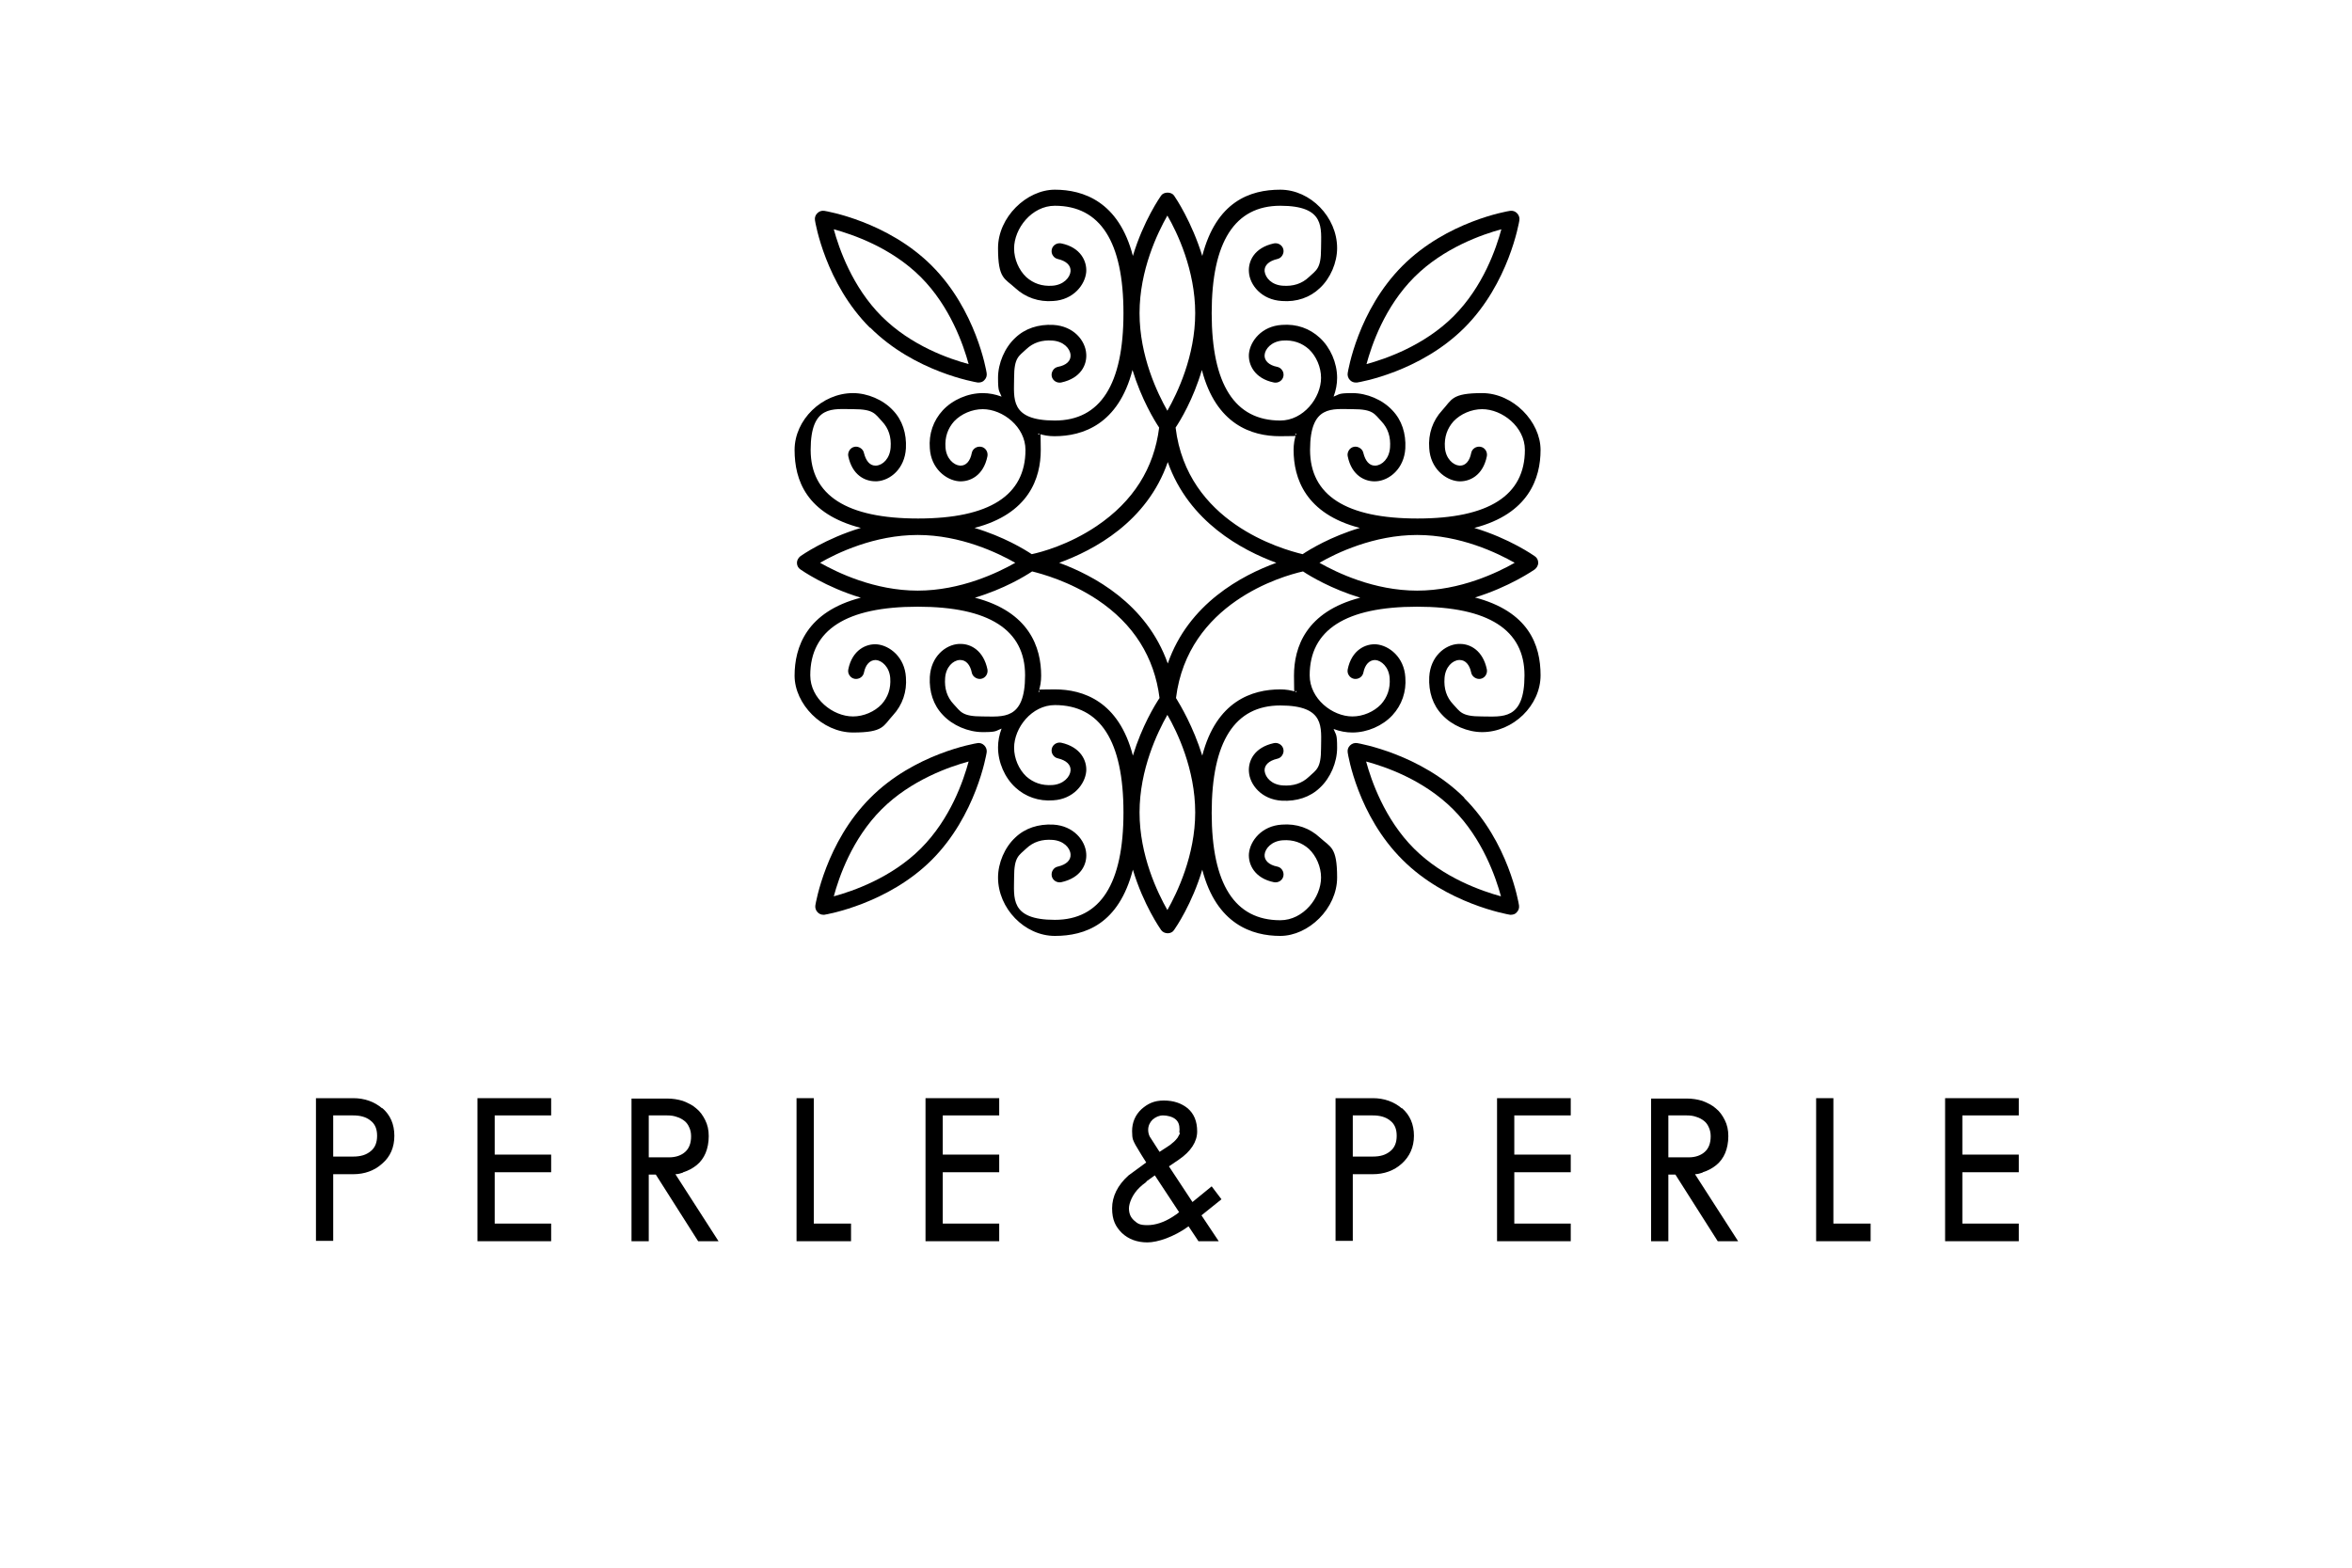 <?xml version="1.0" encoding="UTF-8"?>
<svg id="Capa_1" xmlns="http://www.w3.org/2000/svg" version="1.1" viewBox="0 0 600 400">
  <!-- Generator: Adobe Illustrator 29.1.0, SVG Export Plug-In . SVG Version: 2.1.0 Build 142)  -->
  <g>
    <path d="M97.5,282.8c-2-1.7-4.5-2.6-7.4-2.6h-9.5v36.4h4.4v-17h5.1c2.9,0,5.4-.9,7.4-2.7,2.1-1.8,3.1-4.2,3.1-7.1s-1-5.3-3.1-7.1M85,284.6h5.1c1.8,0,3.3.4,4.4,1.3,1.2.9,1.7,2.2,1.7,3.9s-.5,3-1.6,3.9c-1.2,1-2.6,1.4-4.5,1.4h-5.1v-10.6Z"/>
    <polygon points="121.8 316.7 140.6 316.7 140.6 312.2 126.2 312.2 126.2 299.1 140.6 299.1 140.6 294.6 126.2 294.6 126.2 284.6 140.6 284.6 140.6 280.2 121.8 280.2 121.8 316.7"/>
    <path d="M174.3,299.1c1.3-.4,2.4-1,3.4-1.8,1-.8,1.8-1.9,2.3-3.1.5-1.2.8-2.7.8-4.3s-.3-2.9-.9-4.1c-.6-1.2-1.3-2.2-2.3-3-.9-.8-2.1-1.4-3.4-1.9-1.3-.4-2.6-.6-4-.6h-9.1v36.4h4.4v-17h1.8l10.8,17h5.2l-11-17.1c.7,0,1.3-.2,1.9-.4M165.5,284.6h4.7c.9,0,1.7.1,2.5.4.7.2,1.4.6,1.9,1,.5.4.9.9,1.2,1.6.3.6.5,1.4.5,2.3,0,1.8-.5,3.1-1.5,4-1,.9-2.4,1.4-4.1,1.4h-5.2v-10.6Z"/>
    <polygon points="207.6 280.2 203.2 280.2 203.2 316.7 217.1 316.7 217.1 312.2 207.6 312.2 207.6 280.2"/>
    <polygon points="254.9 312.2 240.5 312.2 240.5 299.1 254.9 299.1 254.9 294.6 240.5 294.6 240.5 284.6 254.9 284.6 254.9 280.2 236.1 280.2 236.1 316.7 254.9 316.7 254.9 312.2"/>
    <path d="M305.7,316.7h5.2l-4.4-6.6,5.1-4.1-2.5-3.3-4.9,4-6-9.1,2.5-1.7c3.1-2.1,4.7-4.6,4.7-7.2s-.8-4.5-2.4-5.9c-1.6-1.3-3.6-2-6.1-2s-4.1.8-5.7,2.2c-1.6,1.5-2.4,3.4-2.4,5.6s.3,2.4.9,3.6l1.5,2.5,1.2,1.9-4.5,3.3c-2.8,2.5-4.2,5.4-4.2,8.4s.9,4.7,2.5,6.3c1.7,1.6,3.9,2.4,6.5,2.4s6.8-1.4,10.5-4.1l2.6,3.9ZM301,289.2l-.6,1.1c-.3.4-.6.7-.9,1-.4.3-.7.6-1.1.9l-2.6,1.7-2.5-3.9c-.2-.4-.4-1-.4-1.7,0-1,.4-1.9,1.1-2.6.8-.7,1.7-1.1,2.7-1.1s2.4.3,3.2,1c.7.6,1,1.4,1,2.6,0,.5-.1.8,0,.8h0M292.5,301.4c.6-.4,1.3-.9,2.1-1.5l6.2,9.4c-.2.1-.4.3-.5.4-.4.3-.8.5-1.2.8-2.2,1.4-4.4,2.1-6.4,2.1s-2.5-.4-3.4-1.2c-.9-.8-1.3-1.8-1.3-3.1s.9-3.6,2.7-5.3c.4-.4,1-.9,1.7-1.4"/>
    <path d="M357.6,282.8c-2-1.7-4.5-2.6-7.4-2.6h-9.5v36.4h4.4v-17h5.1c2.9,0,5.4-.9,7.4-2.7,2-1.8,3.1-4.2,3.1-7.1s-1-5.3-3.1-7.1M345.1,284.6h5.1c1.8,0,3.3.4,4.4,1.3,1.2.9,1.7,2.2,1.7,3.9s-.5,3-1.6,3.9c-1.2,1-2.6,1.4-4.5,1.4h-5.1v-10.6Z"/>
    <polygon points="381.9 316.7 400.7 316.7 400.7 312.2 386.3 312.2 386.3 299.1 400.7 299.1 400.7 294.6 386.3 294.6 386.3 284.6 400.7 284.6 400.7 280.2 381.9 280.2 381.9 316.7"/>
    <path d="M434.4,299.1c1.3-.4,2.4-1,3.4-1.8,1-.8,1.8-1.9,2.3-3.1.5-1.2.8-2.7.8-4.3s-.3-2.9-.9-4.1c-.6-1.2-1.3-2.2-2.3-3-.9-.8-2.1-1.4-3.4-1.9-1.3-.4-2.6-.6-4-.6h-9.1v36.4h4.4v-17h1.8l10.8,17h5.2l-11-17.1c.7,0,1.3-.2,1.9-.4M425.6,284.6h4.7c.9,0,1.7.1,2.5.4.7.2,1.4.6,1.9,1,.5.4.9.9,1.2,1.6.3.6.5,1.4.5,2.3,0,1.8-.5,3.1-1.5,4-1,.9-2.4,1.4-4.1,1.4h-5.2v-10.6Z"/>
    <polygon points="467.7 280.2 463.3 280.2 463.3 316.7 477.2 316.7 477.2 312.2 467.7 312.2 467.7 280.2"/>
    <polygon points="515 284.6 515 280.2 496.2 280.2 496.2 316.7 515 316.7 515 312.2 500.6 312.2 500.6 299.1 515 299.1 515 294.6 500.6 294.6 500.6 284.6 515 284.6"/>
  </g>
  <g>
    <path d="M376.1,152.5c8.9-2.7,15.1-7,15.4-7.2.5-.4.9-1,.9-1.7s-.3-1.3-.9-1.7c-.3-.2-6.4-4.5-15.4-7.2,13.9-3.6,16.9-12.7,16.9-19.9s-7-14.5-14.9-14.5-7.7,1.7-10.2,4.4c-2.4,2.6-3.6,6-3.3,9.7.3,5.1,4.1,8.1,7.4,8.4,2.8.2,6.3-1.4,7.3-6.4.2-1.1-.5-2.2-1.6-2.4-1.1-.2-2.2.5-2.4,1.6-.4,2.1-1.5,3.2-2.8,3.2s-.1,0-.2,0c-1.6-.1-3.5-1.8-3.7-4.6-.2-2.7.6-4.9,2.2-6.7,1.8-1.9,4.6-3.1,7.3-3.1,5.1,0,10.9,4.5,10.9,10.4,0,11.6-9.2,17.5-27.4,17.5s-27.4-5.9-27.4-17.5,5.7-10.4,10.9-10.4,5.5,1.2,7.3,3.1c1.7,1.8,2.4,4,2.2,6.7-.2,2.8-2,4.5-3.7,4.6h-.2c-1.4,0-2.4-1.2-2.9-3.2-.2-1.1-1.4-1.8-2.4-1.6-.5.1-1,.4-1.3.9-.3.5-.4,1-.3,1.5,1,5,4.5,6.6,7.3,6.4,3.3-.2,7.1-3.2,7.4-8.4.2-3.8-.9-7.2-3.3-9.7-2.5-2.7-6.5-4.4-10.2-4.4s-3.2.3-4.8.9c.6-1.6.9-3.2.9-4.8,0-3.8-1.7-7.7-4.4-10.2-2.6-2.4-5.9-3.6-9.7-3.3-5.1.3-8.1,4.1-8.4,7.4-.2,2.7,1.4,6.3,6.4,7.3,1.1.2,2.2-.5,2.4-1.6.1-.5,0-1.1-.3-1.5-.3-.5-.8-.8-1.3-.9-2.1-.4-3.3-1.6-3.2-3,.1-1.6,1.8-3.5,4.6-3.7,2.7-.2,4.9.6,6.7,2.2,1.9,1.8,3.1,4.6,3.1,7.3,0,5.1-4.5,10.9-10.4,10.9-11.6,0-17.5-9.2-17.5-27.4s5.9-27.4,17.5-27.4,10.4,5.7,10.4,10.9-1.2,5.5-3.1,7.3c-1.8,1.7-4,2.4-6.7,2.2-2.8-.2-4.4-2-4.6-3.7-.1-1.5,1.1-2.6,3.2-3.1.5-.1,1-.4,1.3-.9.3-.5.4-1,.3-1.5-.2-1.1-1.3-1.8-2.4-1.6-5.1,1.1-6.6,4.6-6.4,7.3.2,3.3,3.2,7.1,8.4,7.4,3.8.3,7.2-.9,9.7-3.3,2.7-2.5,4.4-6.5,4.4-10.2,0-7.9-6.8-14.9-14.5-14.9s-16.3,3-19.9,16.9c-2.7-8.7-6.7-14.7-7.2-15.4-.7-1-2.6-1-3.3,0-.2.3-4.5,6.4-7.2,15.4-3.6-13.9-12.7-16.9-19.9-16.9s-14.5,7-14.5,14.9,1.7,7.7,4.4,10.2c2.6,2.4,6,3.6,9.7,3.3,5.1-.3,8.1-4.1,8.4-7.4.2-2.7-1.4-6.3-6.4-7.3-1.1-.2-2.2.5-2.4,1.6-.1.5,0,1.1.3,1.5.3.5.8.8,1.3.9,2.1.5,3.3,1.6,3.2,3.1-.1,1.6-1.8,3.5-4.6,3.7-2.7.2-4.9-.6-6.7-2.2-1.9-1.8-3.1-4.6-3.1-7.3,0-5.1,4.5-10.9,10.4-10.9,11.6,0,17.5,9.2,17.5,27.4s-5.9,27.4-17.5,27.4-10.4-5.7-10.4-10.9,1.2-5.5,3.1-7.3c1.8-1.7,4-2.4,6.7-2.2,2.8.2,4.5,2,4.6,3.7.1,1.5-1.1,2.6-3.2,3-.5.1-1,.4-1.3.9-.3.5-.4,1-.3,1.5.2,1.1,1.3,1.8,2.4,1.6,5.1-1.1,6.6-4.6,6.4-7.3-.2-3.4-3.2-7.1-8.4-7.4-3.8-.2-7.2.9-9.7,3.3-2.7,2.5-4.4,6.5-4.4,10.2s.3,3.2.9,4.8c-1.6-.6-3.2-.9-4.8-.9-3.8,0-7.7,1.7-10.2,4.4-2.4,2.6-3.6,6-3.3,9.7.3,5.1,4.1,8.1,7.4,8.4,2.8.2,6.3-1.4,7.3-6.4.2-1.1-.5-2.2-1.6-2.4-1.1-.2-2.2.5-2.4,1.6-.4,2.1-1.5,3.2-2.8,3.2s-.1,0-.2,0c-1.6-.1-3.5-1.8-3.7-4.6-.2-2.7.6-4.9,2.2-6.7,1.8-1.9,4.6-3.1,7.3-3.1,5.1,0,10.9,4.5,10.9,10.4,0,11.6-9.2,17.5-27.4,17.5s-27.4-5.9-27.4-17.5,5.7-10.4,10.9-10.4,5.5,1.2,7.3,3.1c1.7,1.8,2.4,4,2.2,6.7-.2,2.8-2,4.5-3.7,4.6h-.2c-1.4,0-2.4-1.2-2.9-3.2-.2-1.1-1.4-1.8-2.4-1.6-.5.1-1,.4-1.3.9-.3.5-.4,1-.3,1.5,1,4.8,4.2,6.4,6.9,6.4s.3,0,.4,0c3.4-.2,7.1-3.2,7.4-8.4.2-3.8-.9-7.2-3.3-9.7-2.5-2.7-6.5-4.4-10.2-4.4-7.9,0-14.9,6.8-14.9,14.5s3,16.3,16.9,19.9c-9,2.7-15.1,7-15.4,7.2-.5.4-.9,1-.9,1.7s.3,1.3.9,1.7c.3.2,6.4,4.5,15.4,7.2-13.9,3.6-16.9,12.7-16.9,19.9s7,14.5,14.9,14.5,7.7-1.7,10.2-4.4c2.4-2.6,3.6-6,3.3-9.7-.3-5.1-4.1-8.1-7.4-8.4-2.7-.2-6.3,1.4-7.3,6.4-.1.5,0,1.1.3,1.5.3.5.8.8,1.3.9,1.1.2,2.2-.5,2.4-1.6.4-2,1.5-3.2,3-3.2h0c1.6.1,3.5,1.8,3.7,4.6.2,2.7-.6,4.9-2.2,6.7-1.8,1.9-4.6,3.1-7.3,3.1-5.1,0-10.9-4.5-10.9-10.5,0-11.6,9.2-17.5,27.4-17.5s27.4,5.9,27.4,17.5-5.7,10.5-10.9,10.5-5.5-1.2-7.3-3.1c-1.7-1.8-2.4-4-2.2-6.7.2-2.8,2-4.5,3.7-4.6h.2c1.4,0,2.5,1.2,2.9,3.2.2,1.1,1.4,1.8,2.4,1.6,1.1-.2,1.8-1.3,1.6-2.4-1-4.8-4.2-6.5-6.8-6.5s-.3,0-.5,0c-3.4.2-7.1,3.2-7.4,8.4-.2,3.8.9,7.2,3.3,9.7,2.5,2.7,6.5,4.4,10.2,4.4s3.2-.3,4.8-.9c-.6,1.6-.9,3.2-.9,4.8,0,3.8,1.7,7.7,4.4,10.2,2.6,2.4,6,3.6,9.7,3.3,5.1-.3,8.1-4.1,8.4-7.4.2-2.7-1.4-6.2-6.4-7.3-1.1-.2-2.2.5-2.4,1.6-.1.5,0,1.1.3,1.5.3.5.8.8,1.3.9,2.1.5,3.3,1.6,3.2,3.1-.1,1.6-1.8,3.5-4.6,3.7-2.7.2-4.9-.6-6.7-2.2-1.9-1.8-3.1-4.6-3.1-7.3,0-5.1,4.5-10.9,10.4-10.9,11.6,0,17.5,9.2,17.5,27.4s-5.9,27.4-17.5,27.4-10.4-5.7-10.4-10.9,1.2-5.5,3.1-7.3c1.8-1.7,4-2.4,6.7-2.2,2.8.2,4.5,2,4.6,3.7.1,1.5-1.1,2.6-3.2,3.1-1.1.2-1.8,1.3-1.6,2.4.2,1.1,1.3,1.8,2.4,1.6,5.1-1.1,6.6-4.6,6.4-7.3-.2-3.3-3.2-7.1-8.4-7.4-3.8-.2-7.2.9-9.7,3.3-2.7,2.5-4.4,6.5-4.4,10.2,0,7.9,6.8,14.9,14.5,14.9s16.3-3,19.9-16.9c2.7,9,7,15.1,7.2,15.4.8,1.1,2.6,1.1,3.3,0,.5-.7,4.6-6.7,7.2-15.4,3.6,13.9,12.7,16.9,19.9,16.9s14.5-7,14.5-14.9-1.7-7.7-4.4-10.2c-2.6-2.4-5.9-3.6-9.7-3.3-5.1.3-8.1,4.1-8.4,7.4-.2,2.7,1.4,6.3,6.4,7.3,1.1.2,2.2-.5,2.4-1.6.2-1.1-.5-2.2-1.6-2.4-2.1-.4-3.3-1.6-3.2-3,.1-1.6,1.8-3.5,4.6-3.7,2.7-.2,4.9.6,6.7,2.2,1.9,1.8,3.1,4.6,3.1,7.3,0,5.1-4.5,10.9-10.4,10.9-11.6,0-17.5-9.2-17.5-27.4s5.9-27.4,17.5-27.4,10.4,5.7,10.4,10.9-1.2,5.5-3.1,7.3c-1.8,1.7-4,2.4-6.7,2.2-2.8-.2-4.4-2-4.6-3.7-.1-1.5,1.1-2.6,3.2-3.1.5-.1,1-.4,1.3-.9.3-.5.4-1,.3-1.5-.2-1.1-1.3-1.8-2.4-1.6-5.1,1.1-6.6,4.6-6.4,7.3.2,3.3,3.2,7.1,8.4,7.4,3.8.2,7.2-.9,9.7-3.3,2.7-2.5,4.4-6.5,4.4-10.2s-.3-3.2-.9-4.8c1.6.6,3.2.9,4.8.9,3.8,0,7.7-1.7,10.2-4.4,2.4-2.6,3.6-6,3.3-9.7-.3-5.1-4.1-8.1-7.4-8.4-2.7-.2-6.3,1.4-7.3,6.4-.1.5,0,1.1.3,1.5.3.5.8.8,1.3.9,1.1.2,2.2-.5,2.4-1.6.4-2,1.5-3.2,3-3.2h0c1.6.1,3.5,1.8,3.7,4.6.2,2.7-.6,4.9-2.2,6.7-1.8,1.9-4.6,3.1-7.3,3.1-5.1,0-10.9-4.5-10.9-10.5,0-11.6,9.2-17.5,27.4-17.5s27.4,5.9,27.4,17.5-5.7,10.5-10.9,10.5-5.5-1.2-7.3-3.1c-1.7-1.8-2.4-4-2.2-6.7.2-2.8,2-4.5,3.7-4.6h.2c1.4,0,2.5,1.2,2.9,3.2.2,1.1,1.4,1.8,2.4,1.6,1.1-.2,1.8-1.3,1.6-2.4-1-4.8-4.2-6.5-6.8-6.5s-.3,0-.5,0c-3.4.2-7.1,3.2-7.4,8.4-.2,3.8.9,7.2,3.3,9.7,2.5,2.7,6.5,4.4,10.2,4.4,7.9,0,14.9-6.8,14.9-14.5s-3-16.3-16.9-19.9ZM386.4,143.6c-4.4,2.5-13.9,7.1-24.9,7.1s-20.5-4.6-24.9-7.1c4.3-2.5,13.9-7.1,24.9-7.1s20.5,4.6,24.9,7.1ZM304.9,207.3c0,10.9-4.6,20.5-7.1,24.9-2.5-4.4-7.1-13.9-7.1-24.9s4.6-20.5,7.1-24.9c2.5,4.3,7.1,13.9,7.1,24.9ZM297.8,104.8c-2.5-4.4-7.1-13.9-7.1-24.9s4.6-20.5,7.1-24.9c2.5,4.3,7.1,13.9,7.1,24.9s-4.6,20.5-7.1,24.9ZM299.9,109.1c1.2-1.8,4.5-7.2,6.7-14.7,3.6,13.9,12.7,16.9,19.9,16.9s2.8-.2,4.2-.7c-.5,1.4-.7,2.8-.7,4.2,0,7.2,3,16.3,16.9,19.9-7.4,2.2-12.8,5.5-14.6,6.7-5.4-1.3-29.5-8.1-32.4-32.3ZM325.6,143.6c-8.8,3.2-22.4,10.4-27.7,25.7-5.4-15.3-19-22.5-27.7-25.7,8.8-3.2,22.4-10.4,27.7-25.7,5.4,15.3,19,22.5,27.7,25.7ZM279.8,134.2c-7.1,4.8-14.2,6.7-16.6,7.2-1.8-1.2-7.2-4.5-14.6-6.7,13.9-3.6,16.9-12.7,16.9-19.9s-.2-2.8-.7-4.2c1.4.5,2.8.7,4.2.7,7.2,0,16.3-3,19.9-16.9,2.3,7.5,5.6,12.9,6.8,14.7-1.3,10.4-6.6,18.8-15.9,25.1ZM263.3,145.8c2.4.6,9.5,2.5,16.6,7.2,9.3,6.2,14.6,14.7,15.9,25.1-1.2,1.8-4.5,7.2-6.8,14.7-3.6-13.9-12.7-16.9-19.9-16.9s-2.8.2-4.2.7c.5-1.4.7-2.8.7-4.2,0-7.2-3-16.3-16.9-19.9,7.4-2.2,12.8-5.5,14.6-6.7ZM332.4,145.8c1.8,1.2,7.3,4.5,14.6,6.7-13.9,3.6-16.9,12.7-16.9,19.9s.2,2.8.7,4.2c-1.4-.5-2.8-.7-4.2-.7-7.2,0-16.3,3-19.9,16.9-2.3-7.4-5.6-12.9-6.7-14.7,3-24.2,27-31.1,32.4-32.3ZM259,143.6c-4.4,2.5-13.9,7.1-24.9,7.1s-20.5-4.6-24.9-7.1c4.3-2.5,13.9-7.1,24.9-7.1s20.5,4.6,24.9,7.1Z"/>
    <path d="M345.9,97.6c.1,0,.2,0,.3,0,.7-.1,16.1-2.7,27.4-14,11.3-11.3,13.9-26.8,14-27.4.1-.6-.1-1.3-.6-1.8-.5-.5-1.1-.7-1.8-.6-.7.1-16.1,2.7-27.4,14-11.4,11.4-13.9,26.8-14,27.4-.1.6.1,1.3.6,1.8.4.4.9.6,1.4.6ZM348.6,92.9c1.3-4.8,4.6-14.6,12.2-22.2,7.5-7.5,17.4-10.9,22.2-12.2-1.3,4.8-4.6,14.6-12.2,22.2-7.5,7.5-17.4,10.9-22.2,12.2Z"/>
    <path d="M222,83.6c11.3,11.3,26.8,13.9,27.4,14,.1,0,.2,0,.3,0,.5,0,1.1-.2,1.4-.6.5-.5.7-1.1.6-1.8-.1-.7-2.7-16.1-14-27.4-11.3-11.3-26.8-13.9-27.4-14-.7-.1-1.3.1-1.8.6-.5.5-.7,1.1-.6,1.8.1.7,2.7,16.1,14,27.4ZM212.7,58.5c4.7,1.3,14.6,4.6,22.2,12.2,7.5,7.5,10.9,17.4,12.2,22.2-4.8-1.3-14.6-4.6-22.2-12.2-7.5-7.5-10.9-17.4-12.2-22.2Z"/>
    <path d="M373.6,203.6c-11.2-11.2-26.8-13.9-27.4-14-.6-.1-1.3.1-1.8.6-.5.5-.7,1.1-.6,1.8.1.7,2.6,16.1,14,27.4,11.2,11.2,26.8,13.9,27.4,14,.1,0,.2,0,.3,0,.5,0,1.1-.2,1.4-.6.5-.5.7-1.1.6-1.8-.1-.7-2.7-16.2-14-27.4ZM382.9,228.7c-4.7-1.3-14.6-4.6-22.2-12.2-7.5-7.5-10.9-17.4-12.2-22.2,4.8,1.3,14.6,4.6,22.2,12.2,7.5,7.5,10.9,17.4,12.2,22.2Z"/>
    <path d="M249.4,189.6c-.7.1-16.2,2.7-27.4,14-11.3,11.3-13.9,26.8-14,27.4-.1.6.1,1.3.6,1.8.4.4.9.6,1.4.6s.2,0,.3,0c.7-.1,16.2-2.8,27.4-14,11.3-11.3,13.9-26.8,14-27.4.1-.6-.1-1.3-.6-1.8-.5-.5-1.1-.7-1.8-.6ZM247.1,194.3c-1.3,4.8-4.6,14.6-12.2,22.2-7.5,7.5-17.4,10.9-22.2,12.2,1.3-4.8,4.6-14.6,12.2-22.2,7.5-7.5,17.4-10.9,22.2-12.2Z"/>
  </g>
</svg>